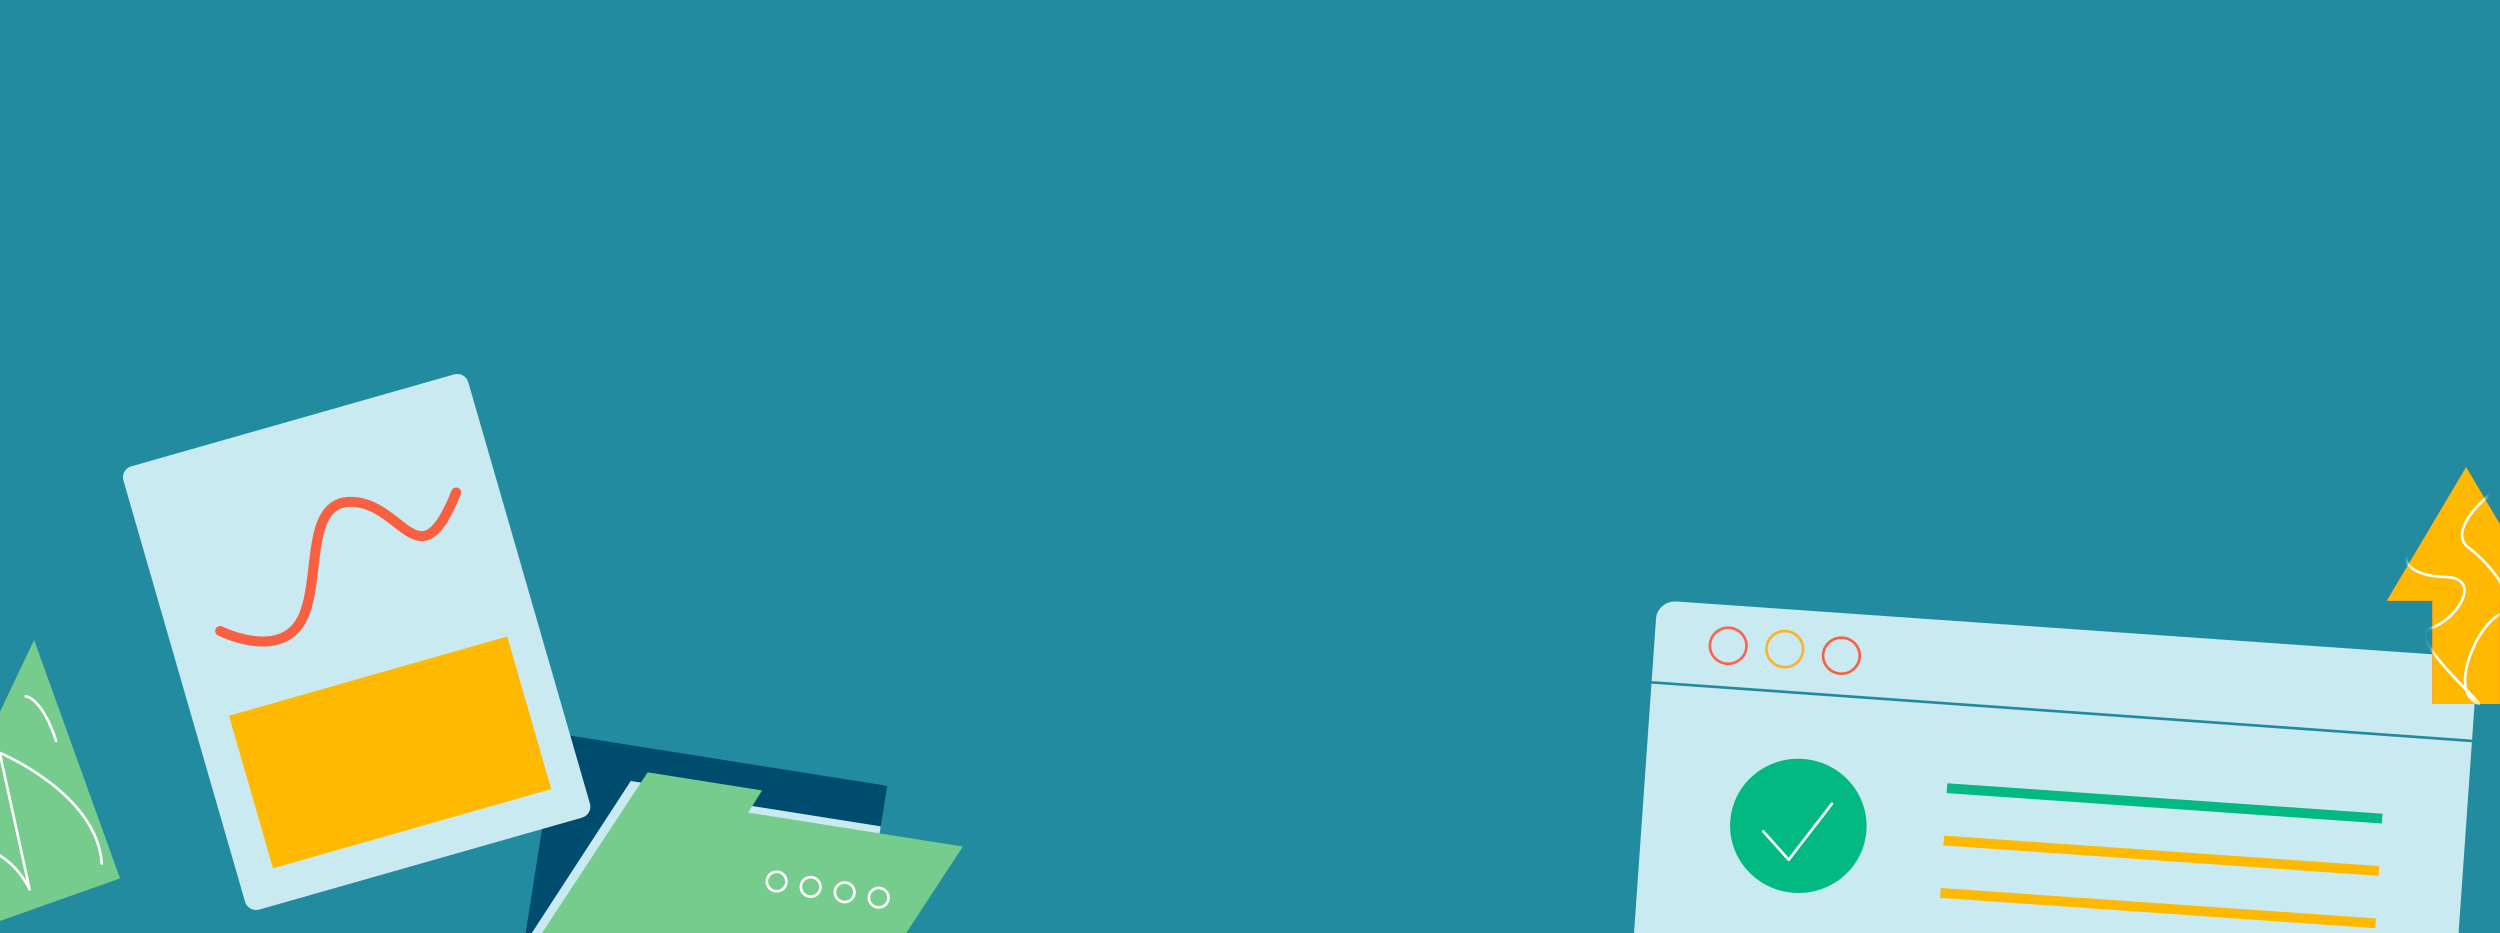 <?xml version="1.0" encoding="UTF-8"?>
<svg width="375px" height="140px" viewBox="0 0 375 140" version="1.1" xmlns="http://www.w3.org/2000/svg" xmlns:xlink="http://www.w3.org/1999/xlink">
    <!-- Generator: sketchtool 57.1 (101010) - https://sketch.com -->
    <title>37BD4DA5-A108-44B9-935B-1604AF9A664B</title>
    <desc>Created with sketchtool.</desc>
    <defs>
        <polygon id="path-1" points="11.914 0.081 0.024 20.119 6.856 20.119 6.856 35.598 16.972 35.598 16.972 20.119 23.804 20.119"></polygon>
    </defs>
    <g id="Home" stroke="none" stroke-width="1" fill="none" fill-rule="evenodd">
        <g id="m-BGN21---Home-3.1" transform="translate(0, -2704)">
            <g id="Group-9" transform="translate(0, 2704)">
                <g id="Group-43">
                    <g transform="translate(-18, 0)" id="Group-31">
                        <g>
                            <rect id="Rectangle-Copy-5" fill="#228B9F" x="18" y="0" width="375" height="140"></rect>
                            <g id="Group-27" transform="translate(0, 55)">
                                <g id="Group" transform="translate(129.792, 77.449) scale(-1, 1) rotate(-9) translate(-129.792, -77.449) translate(98.292, 59.449)">
                                    <polygon id="Path" fill="#004C6F" points="12.751 0.281 62.877 0.281 62.877 35.478 12.751 35.478"></polygon>
                                    <polygon id="Path" fill="#C9EAF0" points="12.751 6.433 34.173 6.433 34.173 10.568 12.751 10.568"></polygon>
                                    <polygon id="Path" fill="#C9EAF0" points="47.063 5.577 50.861 5.577 62.877 32.486 62.845 35.479 58.42 35.479"></polygon>
                                    <polygon id="Path" fill="#76CC8C" points="31.172 3.896 32.743 7.5 0.122 7.5 12.723 35.479 62.845 35.479 48.561 3.896"></polygon>
                                    <path d="M9.918,17.046 C9.918,16.238 10.577,15.582 11.39,15.582 C12.203,15.582 12.863,16.238 12.863,17.046 C12.863,17.854 12.203,18.509 11.39,18.509 C10.577,18.509 9.918,17.854 9.918,17.046 Z" id="Path" stroke="#FFFFFF" stroke-width="0.4" stroke-linecap="round" stroke-linejoin="round"></path>
                                    <path d="M15.083,17.046 C15.083,16.238 15.742,15.582 16.555,15.582 C17.368,15.582 18.027,16.238 18.027,17.046 C18.027,17.854 17.368,18.509 16.555,18.509 C15.742,18.509 15.083,17.854 15.083,17.046 Z" id="Path" stroke="#FFFFFF" stroke-width="0.4" stroke-linecap="round" stroke-linejoin="round"></path>
                                    <path d="M20.248,17.046 C20.248,16.238 20.907,15.582 21.72,15.582 C22.533,15.582 23.193,16.238 23.193,17.046 C23.193,17.854 22.533,18.509 21.72,18.509 C20.907,18.509 20.248,17.854 20.248,17.046 Z" id="Path" stroke="#FFFFFF" stroke-width="0.4" stroke-linecap="round" stroke-linejoin="round"></path>
                                    <path d="M25.413,17.046 C25.413,16.238 26.072,15.582 26.885,15.582 C27.699,15.582 28.358,16.238 28.358,17.046 C28.358,17.854 27.699,18.509 26.885,18.509 C26.072,18.509 25.413,17.854 25.413,17.046 Z" id="Path" stroke="#FFFFFF" stroke-width="0.4" stroke-linecap="round" stroke-linejoin="round"></path>
                                </g>
                                <g id="Group-25" transform="translate(36, 0)">
                                    <path d="M10.261,6.652 L60.612,6.744 C61.561,6.746 62.332,7.516 62.333,8.465 L62.454,74.229 C62.456,75.179 61.688,75.946 60.739,75.945 L10.388,75.853 C9.439,75.851 8.668,75.08 8.667,74.131 L8.546,8.367 C8.544,7.418 9.312,6.65 10.261,6.652 Z" id="Path" fill="#C9EAF0" transform="translate(35.5, 41.298) rotate(-16) translate(-35.5, -41.298) "></path>
                                    <polygon id="Path" fill="#FFB900" transform="translate(40.516, 57.858) rotate(-16) translate(-40.516, -57.858) " points="18.799 45.91 62.19 45.989 62.234 69.805 18.843 69.726"></polygon>
                                    <path d="M12.906,34.362 C12.906,34.362 19.884,40.808 24.737,36.474 C29.589,32.14 30.132,18.791 37.347,21.216 C44.561,23.642 43.611,35.785 52.662,24.14" id="Path" stroke="#F86041" stroke-width="1.5" stroke-linecap="round" stroke-linejoin="round" transform="translate(32.784, 29.448) rotate(-16) translate(-32.784, -29.448) "></path>
                                </g>
                                <g id="Group-26" transform="translate(0, 41)">
                                    <polygon id="Path" fill="#76CC8C" points="23.116 0 0 48.548 36 35.753"></polygon>
                                    <path d="M10.937,30.771 C10.937,30.771 18.581,29.576 22.443,37.413 L17.955,16.925 C17.955,16.925 32.558,22.985 33.266,33.523" id="Path" stroke="#FFFFFF" stroke-width="0.4" stroke-linecap="round" stroke-linejoin="round"></path>
                                    <path d="M21.873,8.463 C21.873,8.463 24.219,8.502 26.43,15.144" id="Path" stroke="#FFFFFF" stroke-width="0.4" stroke-linecap="round" stroke-linejoin="round"></path>
                                </g>
                            </g>
                            <g id="Group-28" transform="translate(260, 70)">
                                <g id="Group" transform="translate(65.411, 66.063) rotate(4) translate(-65.411, -66.063) translate(3.411, 24.063)">
                                    <path d="M3.038,0.172 L120.57,0.172 C122.185,0.172 123.494,1.407 123.494,2.93 L123.494,80.883 C123.494,82.406 122.185,83.64 120.57,83.64 L3.038,83.64 C1.425,83.64 0.117,82.406 0.117,80.883 L0.117,2.93 C0.117,1.407 1.425,0.172 3.038,0.172 Z" id="Path" fill="#C9EAF0"></path>
                                    <polygon id="Path" fill="#02B981" points="45.431 24.543 110.866 24.543 110.866 26.015 45.431 26.015"></polygon>
                                    <path d="M13.341,32.475 C13.341,26.916 17.925,22.41 23.581,22.41 C29.236,22.41 33.82,26.916 33.82,32.475 C33.82,38.034 29.236,42.54 23.581,42.54 C17.925,42.54 13.341,38.034 13.341,32.475 Z" id="Path" fill="#02B981"></path>
                                    <polyline id="Path" stroke="#FFFFFF" stroke-width="0.4" stroke-linecap="round" stroke-linejoin="round" points="18.389 33.662 22.492 37.646 28.379 28.808"></polyline>
                                    <polygon id="Path" fill="#FFB900" points="45.49 32.413 110.925 32.413 110.925 33.886 45.49 33.886"></polygon>
                                    <polygon id="Path" fill="#FFB900" points="45.549 40.284 110.984 40.284 110.984 41.757 45.549 41.757"></polygon>
                                    <path d="M0.037,12.537 L123.414,12.716" id="Path" stroke="#228B9F" stroke-width="0.4" stroke-linecap="round" stroke-linejoin="round"></path>
                                    <path d="M8.453,6.256 C8.453,4.764 9.683,3.555 11.2,3.555 C12.718,3.555 13.947,4.764 13.947,6.256 C13.947,7.747 12.718,8.956 11.2,8.956 C9.683,8.956 8.453,7.747 8.453,6.256 Z" id="Path" stroke="#FE6150" stroke-width="0.4" stroke-linecap="round" stroke-linejoin="round"></path>
                                    <path d="M16.959,6.163 C16.959,4.672 18.188,3.463 19.706,3.463 C21.223,3.463 22.453,4.672 22.453,6.163 C22.453,7.655 21.223,8.864 19.706,8.864 C18.188,8.864 16.959,7.655 16.959,6.163 Z" id="Path" stroke="#FFB129" stroke-width="0.4" stroke-linecap="round" stroke-linejoin="round"></path>
                                    <path d="M25.499,6.561 C25.499,5.069 26.729,3.86 28.246,3.86 C29.764,3.86 30.994,5.069 30.994,6.561 C30.994,8.052 29.764,9.261 28.246,9.261 C26.729,9.261 25.499,8.052 25.499,6.561 Z" id="Path" stroke="#F86041" stroke-width="0.4" stroke-linecap="round" stroke-linejoin="round"></path>
                                </g>
                                <g id="Group" transform="translate(116, 0)">
                                    <g id="Mask-link" fill="#FE6150">
                                        <polygon id="Mask" points="11.914 0.081 0.024 20.119 6.856 20.119 6.856 35.598 16.972 35.598 16.972 20.119 23.804 20.119"></polygon>
                                    </g>
                                    <g id="Clipped">
                                        <mask id="mask-2" fill="white">
                                            <use xlink:href="#path-1"></use>
                                        </mask>
                                        <use id="Mask" fill="#FFB900" xlink:href="#path-1"></use>
                                        <path d="M15.909,3.824 C15.909,3.824 8.683,9.429 12.32,12.182 C15.957,14.936 20.256,20.623 16.972,22.18 C13.687,23.737 9.489,32.925 13.228,35.292 C16.972,37.659 2.371,25.571 6.515,24.261 C10.654,22.95 14.398,16.749 8.94,16.559 C3.476,16.368 1.714,14.297 3.685,11.494" id="Path" stroke="#FFFFFF" stroke-width="0.4" stroke-linecap="round" stroke-linejoin="round" mask="url(#mask-2)"></path>
                                    </g>
                                </g>
                            </g>
                        </g>
                    </g>
                </g>
            </g>
        </g>
    </g>
</svg>